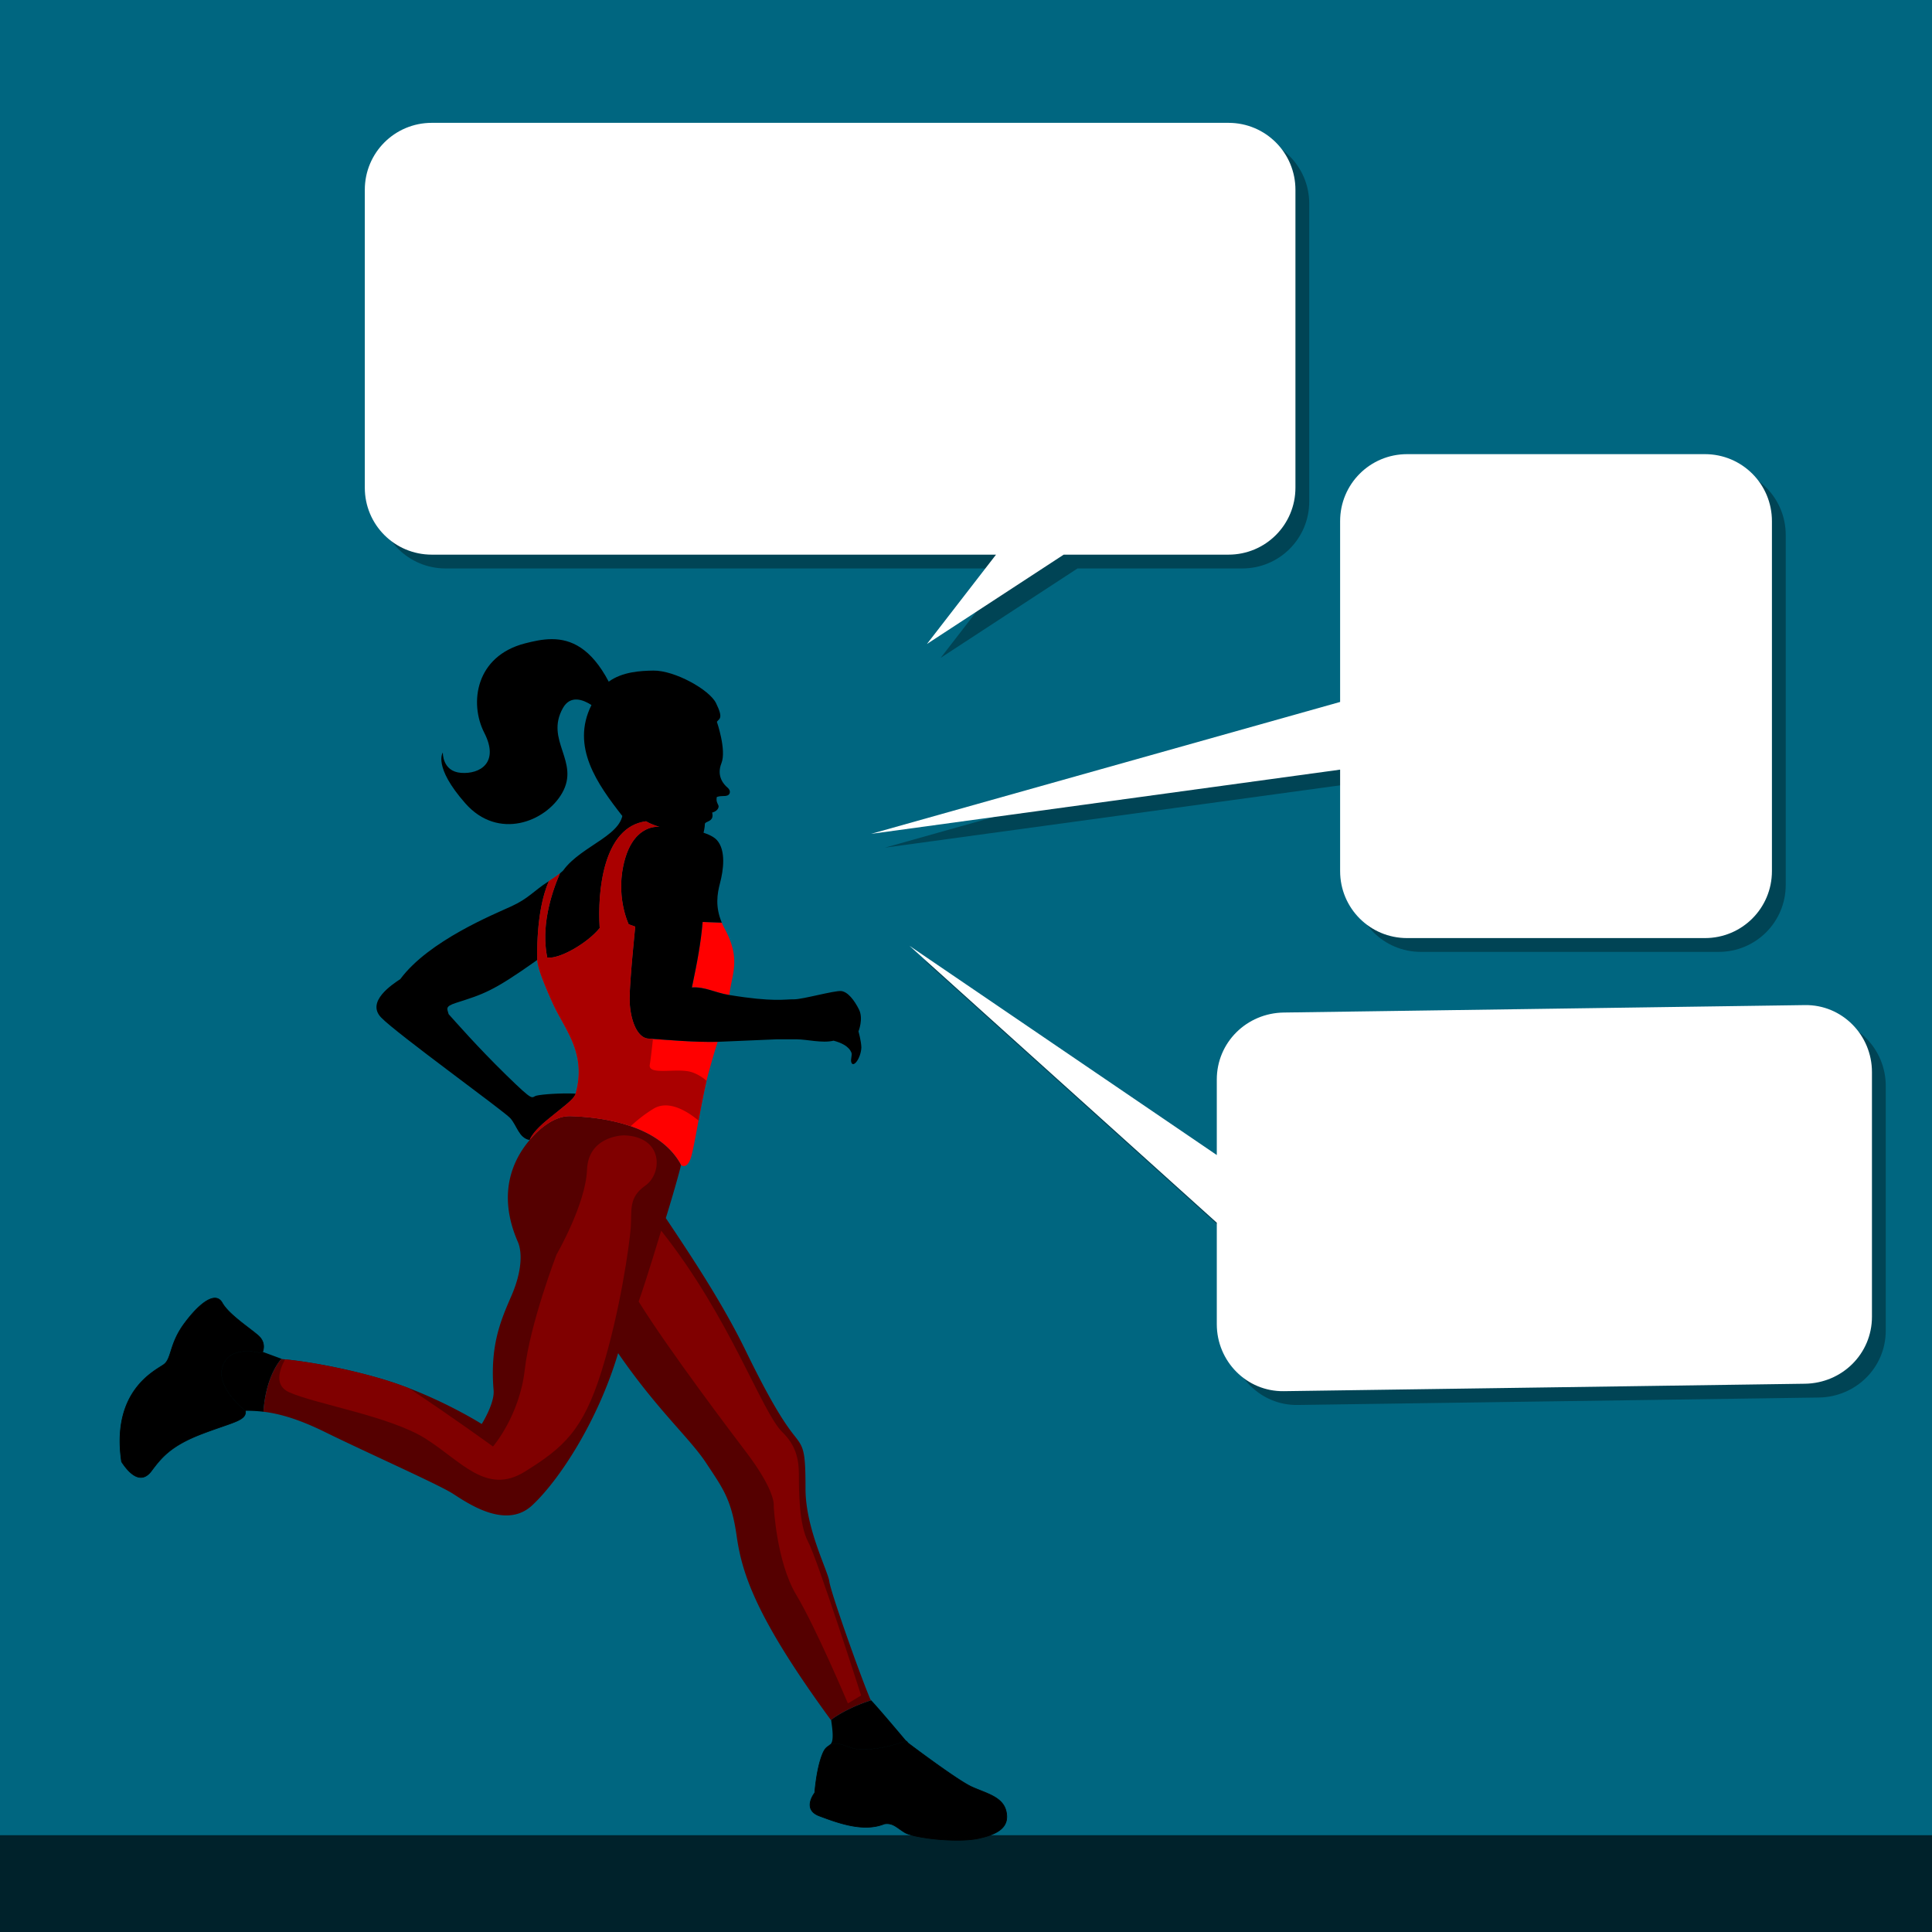 <?xml version="1.0"?>
<svg xmlns="http://www.w3.org/2000/svg" width="2800" height="2800" viewBox="0 0 2800 2800">
  <path fill="#006680" d="M0 0h2800v2800H0z"/>
  <path fill="#00222b" d="M0 2659.73h2800V2800H0z"/>
  <g>
    <path d="M380.572 1959.176l-4.812 1.219s-2.793-.736-7.156-1.313a78.989 78.989 0 00-7.563-.656 65.575 65.575 0 00-8.906.281 52.166 52.166 0 00-4.656.688 44.11 44.11 0 00-4.657 1.156 36.693 36.693 0 00-4.5 1.719 31.495 31.495 0 00-4.25 2.375 28.18 28.18 0 00-3.875 3.093 27.281 27.281 0 00-3.375 3.907 28.957 28.957 0 00-2.75 4.78 34.54 34.54 0 00-2.03 5.782 32.222 32.222 0 00-.97 6.313 34.75 34.75 0 00.25 6.25 41.164 41.164 0 001.282 6.187 50.83 50.83 0 002.187 6.063 62.705 62.705 0 002.906 5.843 78.374 78.374 0 003.5 5.625c2.481 3.657 5.237 7.112 8.063 10.313a137.738 137.738 0 008.469 8.75c2.75 2.607 5.339 4.905 7.593 6.781.188.156.13.1.313.25 7.328 0 15.996.205 26.281 1.438.09-1.505.068-2.46.219-4.22a186.497 186.497 0 012.062-15.968c.515-2.955 1.149-6.01 1.875-9.156a155.272 155.272 0 012.532-9.625 136.671 136.671 0 013.343-9.813 118.153 118.153 0 014.25-9.75c1.58-3.21 3.315-6.378 5.25-9.437a87.184 87.184 0 016.407-8.844l-27.25-10.031h-.031z"/>
    <path d="M312.541 1881.363c-11.557-1.034-28.635 14.25-45.187 36.563-22.07 29.746-18.236 50.864-29.75 59.5-11.515 8.636-76.76 37.4-61.407 141.031 12.475 19.191 28.763 32.629 43.157 13.438 14.393-19.192 27.838-36.447 72.937-53.72 45.1-17.271 65.263-19.2 63.344-33.593-.182-.15-.126-.094-.313-.25-2.254-1.876-4.843-4.174-7.593-6.781a137.738 137.738 0 01-8.47-8.75c-2.825-3.201-5.58-6.656-8.062-10.313a78.374 78.374 0 01-3.5-5.625 62.705 62.705 0 01-2.906-5.844 50.83 50.83 0 01-2.187-6.062 41.164 41.164 0 01-1.282-6.188 34.75 34.75 0 01-.25-6.25c.112-2.097.43-4.213.97-6.312a34.54 34.54 0 012.03-5.781 28.957 28.957 0 012.75-4.782 27.281 27.281 0 013.375-3.906 28.18 28.18 0 013.875-3.094 31.495 31.495 0 014.25-2.375 36.693 36.693 0 014.5-1.718 44.11 44.11 0 014.657-1.157 52.166 52.166 0 014.656-.687 65.59 65.59 0 018.906-.281 78.86 78.86 0 017.563.656c4.363.577 7.156 1.312 7.156 1.312l4.812-1.218s5.765-12.476-5.75-23.032c-11.514-10.555-43.185-30.696-52.78-47.968-2.4-4.318-5.648-6.468-9.5-6.813zM1202.822 2528.832c-3.936 3.975-7.594 2.399-13.343 20.469-6.717 21.11-8.656 48.937-8.657 48.937 0 0-19.189 23.999 6.72 33.594 25.907 9.596 63.356 23.974 94.062 11.5 12.474-1.92 17.244 4.824 29.718 12.5 12.475 7.676 74.867 15.342 106.532 8.625 31.665-6.717 45.079-18.234 40.281-39.344-4.798-21.11-28.765-25.904-49.875-35.5-21.11-9.595-92.125-63.343-92.125-63.343s-2.178-2.572-2.406-2.844c-1.721.491-3.148.783-5.063 1.375-4.664 1.442-9.946 3.097-16.031 4.687-3.043.795-6.28 1.569-9.75 2.282a175.38 175.38 0 01-11.094 1.937c-3.944.551-7.437.95-10.531 1.25-3.094.3-5.786.488-8.219.563a69.621 69.621 0 01-6.562-.095 48.377 48.377 0 01-5.407-.625c-3.35-.593-6.316-1.5-9.656-2.625-3.34-1.123-7.04-2.464-11.875-3.906a25.05 25.05 0 00-3.625-.78 26.4 26.4 0 00-3.594-.282c-2.388-.014-4.749.296-7.03.812-.857.194-1.636.561-2.47.813z" stroke="#000"/>
    <path d="M1202.822 2528.832c.834-.252 1.613-.619 2.47-.813 2.281-.516 4.642-.826 7.03-.812 1.195.01 2.388.109 3.594.281a25.05 25.05 0 013.625.782c4.835 1.441 8.536 2.782 11.875 3.906 3.34 1.123 6.306 2.031 9.656 2.625 1.676.297 3.447.5 5.407.625 1.96.124 4.13.168 6.562.094 2.433-.074 5.125-.263 8.219-.563 3.094-.3 6.587-.699 10.531-1.25a175.38 175.38 0 0011.094-1.937c3.47-.713 6.707-1.486 9.75-2.282 6.085-1.59 11.367-3.245 16.031-4.687 1.915-.592 3.342-.884 5.063-1.375-4.086-4.864-40.855-48.604-51.157-59.25-.532.158-3.001.862-7.843 2.594a240.215 240.215 0 00-20.75 8.531 209.968 209.968 0 00-12.563 6.375c-4.263 2.352-8.558 4.939-12.719 7.75-1.56 1.054-2.953 2.288-4.468 3.406.183.25.347.468.531.719-.54-.162 4.711 25.282.062 32.719-.69 1.105-1.338 1.893-2 2.562z"/>
    <path d="M987.291 1688.738c-.515-.975-.987-1.989-1.531-2.937a95.978 95.978 0 00-8.156-12 100.537 100.537 0 00-4.625-5.406 108.332 108.332 0 00-10.188-9.782 123.616 123.616 0 00-11.312-8.437 142.86 142.86 0 00-12.125-7.188 166.834 166.834 0 00-12.719-6.031 193.369 193.369 0 00-13.031-4.969c-4.378-1.499-8.79-2.86-13.157-4.062a253.757 253.757 0 00-12.968-3.188 284.122 284.122 0 00-12.563-2.468c-4.097-.707-8.1-1.303-11.937-1.813-7.677-1.02-14.76-1.659-20.907-2.094a381.862 381.862 0 00-15.312-.781c-1.98-.06-3.932.039-5.875.25-1.943.21-3.886.523-5.781.969a54.546 54.546 0 00-5.594 1.656 63.481 63.481 0 00-5.406 2.188c-3.531 1.619-6.917 3.532-10.094 5.593-3.177 2.062-6.146 4.281-8.875 6.5a123.591 123.591 0 00-7.406 6.532 130.289 130.289 0 00-5.625 5.718c-3.104 3.359-4.844 5.625-4.844 5.625l-.336.429c-21.043 25.149-48.335 74.54-15.977 147.821 5.758 14.393 5.76 41.247-9.593 76.75-15.353 35.504-31.664 71.979-25.907 138.188.96 19.19-17.28 47.969-17.28 47.969s-68.108-43.159-147.75-66.188c-79.644-23.03-141.063-27.844-141.063-27.844l-1.5-.531a87.168 87.168 0 00-6.407 8.844c-1.935 3.059-3.67 6.228-5.25 9.437a118.114 118.114 0 00-4.25 9.75 136.622 136.622 0 00-3.343 9.813 155.235 155.235 0 00-2.532 9.625 172.253 172.253 0 00-1.875 9.156 186.452 186.452 0 00-2.062 15.969c-.151 1.759-.13 2.714-.219 4.219 20.69 2.479 48.466 9.412 88.844 29.28 60.452 29.747 164.077 75.786 185.187 89.22 21.11 13.433 76.775 52.784 115.157 17.28 38.382-35.503 95.004-120.893 124.75-220.687 57.573 83.481 103.636 122.819 127.625 159.282 23.988 36.463 36.448 51.827 44.125 105.562 7.662 53.634 26.822 116.833 136.625 266.875 1.515-1.119 2.908-2.352 4.468-3.406 4.161-2.811 8.456-5.398 12.72-7.75a209.85 209.85 0 0112.562-6.375 240.215 240.215 0 0120.75-8.531c4.842-1.733 7.31-2.437 7.843-2.594-.245-.254-.913-1.007-1.125-1.219-14.393-33.584-57.58-155.46-59.5-170.812-1.918-15.353-34.53-76.771-34.53-134.344 0-57.573-2.889-60.425-17.282-78.656-14.393-18.232-34.55-49.9-69.094-120.907s-79.63-138.18-116.094-192.875c16.313-52.775 22.063-76.781 22.063-76.781s.244.129.281.156z" fill="#500"/>
    <path d="M936.26 1190.27c-61.744 8.142-70.549 100.407-67.156 154.687-17.352 21.64-58.36 45.464-76 42.75-8.897-43.742 4.465-89.477 18.437-122-3.084 2.461-8.117 6.157-16.062 11.313-19.87 45.071-16.688 114.093-16.688 114.093l-.812.594c.28-.2.53-.362.812-.563 0 7.677 4.79 23.962 22.063 62.344 17.272 38.382 49.781 71.977 33.468 131.469h.031c-2.951 8.945-17.907 18.62-42.625 39.219-15.266 12.722-21.638 21.844-24.125 27.969.662-.827 2.226-2.695 4.5-5.157a130.233 130.233 0 015.625-5.718 123.525 123.525 0 017.407-6.532c2.728-2.219 5.698-4.438 8.875-6.5 3.176-2.061 6.563-3.974 10.093-5.593a63.468 63.468 0 015.407-2.188 54.563 54.563 0 015.593-1.656 47.82 47.82 0 015.782-.969c1.943-.21 3.896-.31 5.875-.25 3.958.12 9.165.347 15.312.781 6.147.435 13.23 1.075 20.906 2.094 3.839.51 7.841 1.106 11.938 1.813 4.097.706 8.29 1.531 12.562 2.468 4.273.937 8.603 1.987 12.97 3.188a224.582 224.582 0 0113.155 4.062c4.378 1.5 8.725 3.138 13.032 4.969a166.834 166.834 0 0112.718 6.031 142.86 142.86 0 0112.125 7.188 123.616 123.616 0 0111.313 8.437 108.319 108.319 0 0110.187 9.782 98.209 98.209 0 018.906 11.219 96.022 96.022 0 013.876 6.187c.543.948 1.016 1.962 1.53 2.937.792.585 9.563 6.555 15.063-14.531 5.758-22.07 15.751-88.446 24.97-120.906 7.86-28.728 12.78-43.406 12.78-43.406-33.75.715-67.965-2.465-101.812-4.813-16.963-2.714-25.781-31.873-25.781-57.656 0-25.783 8.156-104.5 8.156-104.5l-9.5-3.406s-20.365-42.068-5.438-94.313c14.928-52.245 50.22-46.813 50.22-46.813s-10.19-2.696-19.688-8.124zm82.094 145.875c-2.885 31.701-7.452 56.293-15.594 94.968 18.684-1.441 34.301 7.923 54.219 10.907 3.838-31.666 17.132-51.626-6.657-96-1.623-3.03-3.04-5.966-4.25-8.844 0 0-15.523-.527-27.718-1.031zM817.01 1584.707c-8.541.113-16.722.557-23.563 1.125 7.989-.66 17.76-1.115 27.844-1.125-1.442 0-2.855-.019-4.281 0zm4.312 0z" fill="red"/>
    <path d="M903.916 1645.426c-5.7.183-51.357 3.097-53.156 49.875-1.92 49.896-44.156 122.844-44.156 122.844s-38.386 99.768-46.063 166.937c-7.676 67.169-46.062 111.313-46.062 111.313s-58.266-42.402-121.969-84.563c-13.42-5.158-27.562-10.048-42.094-14.25-68.374-19.77-123.04-26.069-137.219-27.469-9.442 17.377-14.89 38.306 5.75 47.594 38.383 17.272 145.84 34.563 197.657 67.188 51.815 32.624 88.283 82.512 143.937 47.968 55.654-34.543 84.445-59.484 111.313-145.843 26.867-86.36 40.3-182.333 42.218-207.282 1.92-24.948-3.823-44.134 21.125-61.406 24.949-17.272 26.855-70.987-30.718-72.906 0 0-.183-.012-.563 0zM958.22 1783.589s-20.432 68.176-32.625 102.74c44.14 71.007 135.717 191.767 155.447 217.75 44.529 58.64 40.301 78.683 40.301 78.683s3.838 80.602 32.625 128.58c28.787 47.977 74.845 157.366 74.845 157.366l19.191-11.515s-63.33-197.667-76.764-222.615c-13.434-24.949-13.434-74.845-13.434-97.875 0-23.029-5.098-42.696-23.591-60.712-30.842-30.048-75.407-165.722-175.995-292.402z" fill="maroon"/>
    <path d="M902.156 1170.975c6.64 38.567-59.091 53.184-85.959 90.607 0 0-1.07 1.263-4.656 4.125-13.972 32.523-27.334 78.258-18.437 122 17.64 2.714 58.648-21.11 76-42.75-3.393-54.28 5.412-146.545 67.156-154.688 9.499 5.429 19.688 8.125 19.687 8.125 0 0-35.291-5.432-50.218 46.813-14.927 52.245 5.437 94.312 5.437 94.312l9.5 3.407s-8.156 78.717-8.156 104.5 8.819 54.942 25.781 57.656c33.847 2.348 68.062 5.528 101.812 4.812l85.063-3.625h29.75c14.393 0 36.759 5.934 53.187 1.97 11.18 2.98 22.314 8.041 25.958 17.645 1.047 2.761-1.185 8.979-.543 12.622 2.2 10.884 14.103-4.058 14.84-20.428-.281-9.586-4.192-23.308-4.192-23.308s7.467-18.317.75-31.75c-6.717-13.434-16.249-25.76-25.844-26.72-9.595-.959-56.39 12.157-68.062 11.97-13.89-.223-29.664 4.295-94.032-6.25-19.917-2.984-35.534-12.348-54.218-10.907 8.142-38.675 12.708-63.267 15.593-94.968 12.196.504 27.72 1.03 27.72 1.03-9.645-22.95-6.795-41.268-2.532-57.468 4.798-18.232 9.032-47.248-4.719-62.375-6.022-6.624-19.188-10.438-19.187-10.438 0 0 1.906-7.67 1.906-12.468s14.16-2.66 10.562-16.813c4.798-1.2 8.864-4.297 9.344-8.375.48-3.118-4.304-6-2.625-14.156 7.001-2.471 11.14-.369 15.906-2.406 2.753-1.177 5.59-6.356-.656-11.531-4.447-3.685-16.208-15.81-8.531-35 7.676-19.191-6.719-60.47-6.719-60.47 6.71-70.194-115.925-77.81-151.459-50.068-37.647 31.103-48.403 111.076 14.793 175.368zm-106.677 106.044c-.474.308-.85.557-1.344.875-20.83 13.386-27.833 23.986-52.781 35.5-24.949 11.515-119.927 49.909-161.188 105.563-11.514 7.676-49.913 32.627-27.844 55.656 22.07 23.03 177.53 135.289 187.125 145.844 9.596 10.555 12.46 28.809 27.813 31.687.158.017.273.13.344.031v-.03c2.487-6.125 8.858-15.247 24.125-27.97 24.718-20.598 39.673-30.273 42.625-39.218-23.003-.95-47.907.958-56.532 2.875-8.635 1.92-1.904 11.51-44.125-29.75-42.22-41.26-73.904-77.726-83.5-88.281-1.919-7.677-5.885-11.04 10.563-16.313 40.06-12.84 52.976-16.235 117.062-61.656l.96-.729s-3.173-69.012 16.697-114.084z"/>
    <path d="M936.26 1190.27c-61.744 8.142-70.549 100.407-67.156 154.687-17.352 21.64-58.36 45.464-76 42.75-8.897-43.742 4.465-89.477 18.437-122-3.084 2.461-8.117 6.157-16.062 11.313-19.87 45.071-16.688 114.093-16.688 114.093l-.812.594c.28-.2.53-.362.812-.563 0 7.677 4.79 23.962 22.063 62.344 17.272 38.382 49.781 71.977 33.468 131.469h.031c-2.951 8.945-17.907 18.62-42.625 39.219-15.266 12.722-21.638 21.844-24.125 27.969.662-.827 2.226-2.695 4.5-5.157a130.233 130.233 0 015.625-5.718 123.494 123.494 0 017.407-6.532c2.728-2.219 5.698-4.438 8.875-6.5 3.176-2.061 6.563-3.974 10.093-5.593a63.454 63.454 0 015.407-2.188 54.556 54.556 0 015.593-1.656 47.836 47.836 0 015.782-.969c1.943-.21 3.896-.31 5.875-.25 3.958.12 9.165.347 15.312.781 6.147.435 13.23 1.075 20.906 2.094 3.839.51 7.841 1.106 11.938 1.813 4.097.706 8.29 1.531 12.562 2.468 4.273.937 8.603 1.987 12.97 3.188a224.506 224.506 0 0113.155 4.062c.147.05.292.106.438.157 8.602-8.005 19.846-17.237 33.062-25.282 22.893-13.934 51.56 5.693 65.25 17.157 3.663-19.735 7.668-40.93 11.657-57.782-6.002-4.98-13.174-9.62-21.25-12.312-20.957-6.986-63.777 5.44-61.063-10.844 1.446-8.674 3.23-24.355 4.625-37.406-2.676-.194-5.36-.409-8.031-.594-16.963-2.714-25.781-31.873-25.781-57.656 0-25.783 8.156-104.5 8.156-104.5l-9.5-3.406s-20.365-42.068-5.438-94.313c14.928-52.245 50.22-46.812 50.22-46.812s-10.19-2.697-19.688-8.125zm-119.25 394.437c-1.078.014-2.123.069-3.188.094 2.46-.054 4.948-.091 7.47-.094-1.443 0-2.857-.019-4.282 0zm-3.188.094zm-9.218.313z" fill="#a00"/>
    <path d="M800.11 926.301c-13.64-.051-26.889 2.979-39.155 6.125-71.666 18.383-81.202 86.432-59.063 129.656 22.14 43.225-6.308 60.109-33.719 58-27.41-2.108-26.375-29.53-26.375-29.53s-14.753 20.045 32.688 73.812c47.441 53.766 116.409 26.863 140.25-15.125 26.015-45.818-25.338-76.02 1.031-123 10.852-19.335 29.235-12.369 41.438-4.469-30.297 60.456 8.688 114.752 44.718 160.844 10.973-5.055 19.103-8.35 22.125-8.625-.48-10.198 6.823-20.588 15.438-25.625 10.543-6.165 14.125-16.532 14.125-16.532s-17.1-2.401-24.125-16.218c-5.29-10.406-17.646-35.264-2.719-43.407 14.927-8.142 24.43 9.501 28.5 19 4.071 9.5 19.78 11.89 21.688-6.468 2.714-26.123 21.437-45.313 21.437-45.313s15.184-5.1 40.5 6.688c3.363-4.731 10.06-4.292-1.219-27.188-9.638-19.565-60.09-47.467-90.687-47.062-18.656.246-45.065 1.696-64.781 16.031-25.78-48.956-54.72-61.49-82.094-61.594zm208.25 180.844l22.563 9.156s2.027-1.179 1.688-7.625c-10.178-1.018-24.25-1.531-24.25-1.531z"/>
    <path d="M645.826 198.028c-53.799 0-97.125 43.326-97.125 97.125v431.593c0 53.8 43.326 97.094 97.125 97.094h817.687l-100.156 129.5 198.25-129.5h238.75c53.799 0 97.094-43.295 97.094-97.094V295.153c0-53.8-43.295-97.125-97.094-97.125z" fill="#045"/>
    <path d="M625.826 178.028c-53.799 0-97.125 43.326-97.125 97.125v431.593c0 53.8 43.326 97.094 97.125 97.094h817.687l-100.156 129.5 198.25-129.5h238.75c53.799 0 97.094-43.295 97.094-97.094V275.153c0-53.8-43.295-97.125-97.094-97.125z" fill="#fff"/>
    <path d="M2588.015 775.312c0-53.798-43.326-97.125-97.125-97.125h-431.594c-53.798 0-97.093 43.327-97.093 97.125v262.004l-679.79 191.173 679.79-93.08v147.036c0 53.799 43.295 97.094 97.093 97.094h431.594c53.799 0 97.125-43.295 97.125-97.094z" fill="#045"/>
    <path d="M2568.015 755.312c0-53.798-43.326-97.125-97.125-97.125h-431.594c-53.798 0-97.093 43.327-97.093 97.125v262.004l-679.79 191.173 679.79-93.08v147.036c0 53.799 43.295 97.094 97.093 97.094h431.594c53.799 0 97.125-43.295 97.125-97.094z" fill="#fff"/>
    <path d="M2732.979 1573.771c0-53.799-43.332-97.894-97.125-97.125l-755.293 10.79c-53.794.768-97.094 43.326-97.094 97.125v109.41l-445.411-303.249 445.411 401.343V1939.1c0 53.799 43.3 97.862 97.094 97.094l755.293-10.79c53.793-.769 97.125-43.295 97.125-97.094z" fill="#045"/>
    <path d="M2712.979 1553.771c0-53.799-43.332-97.894-97.125-97.125l-755.293 10.79c-53.794.768-97.094 43.326-97.094 97.125v109.41l-445.411-303.249 445.411 401.343V1919.1c0 53.799 43.3 97.862 97.094 97.094l755.293-10.79c53.793-.769 97.125-43.295 97.125-97.094z" fill="#fff"/>
  </g>
</svg>
